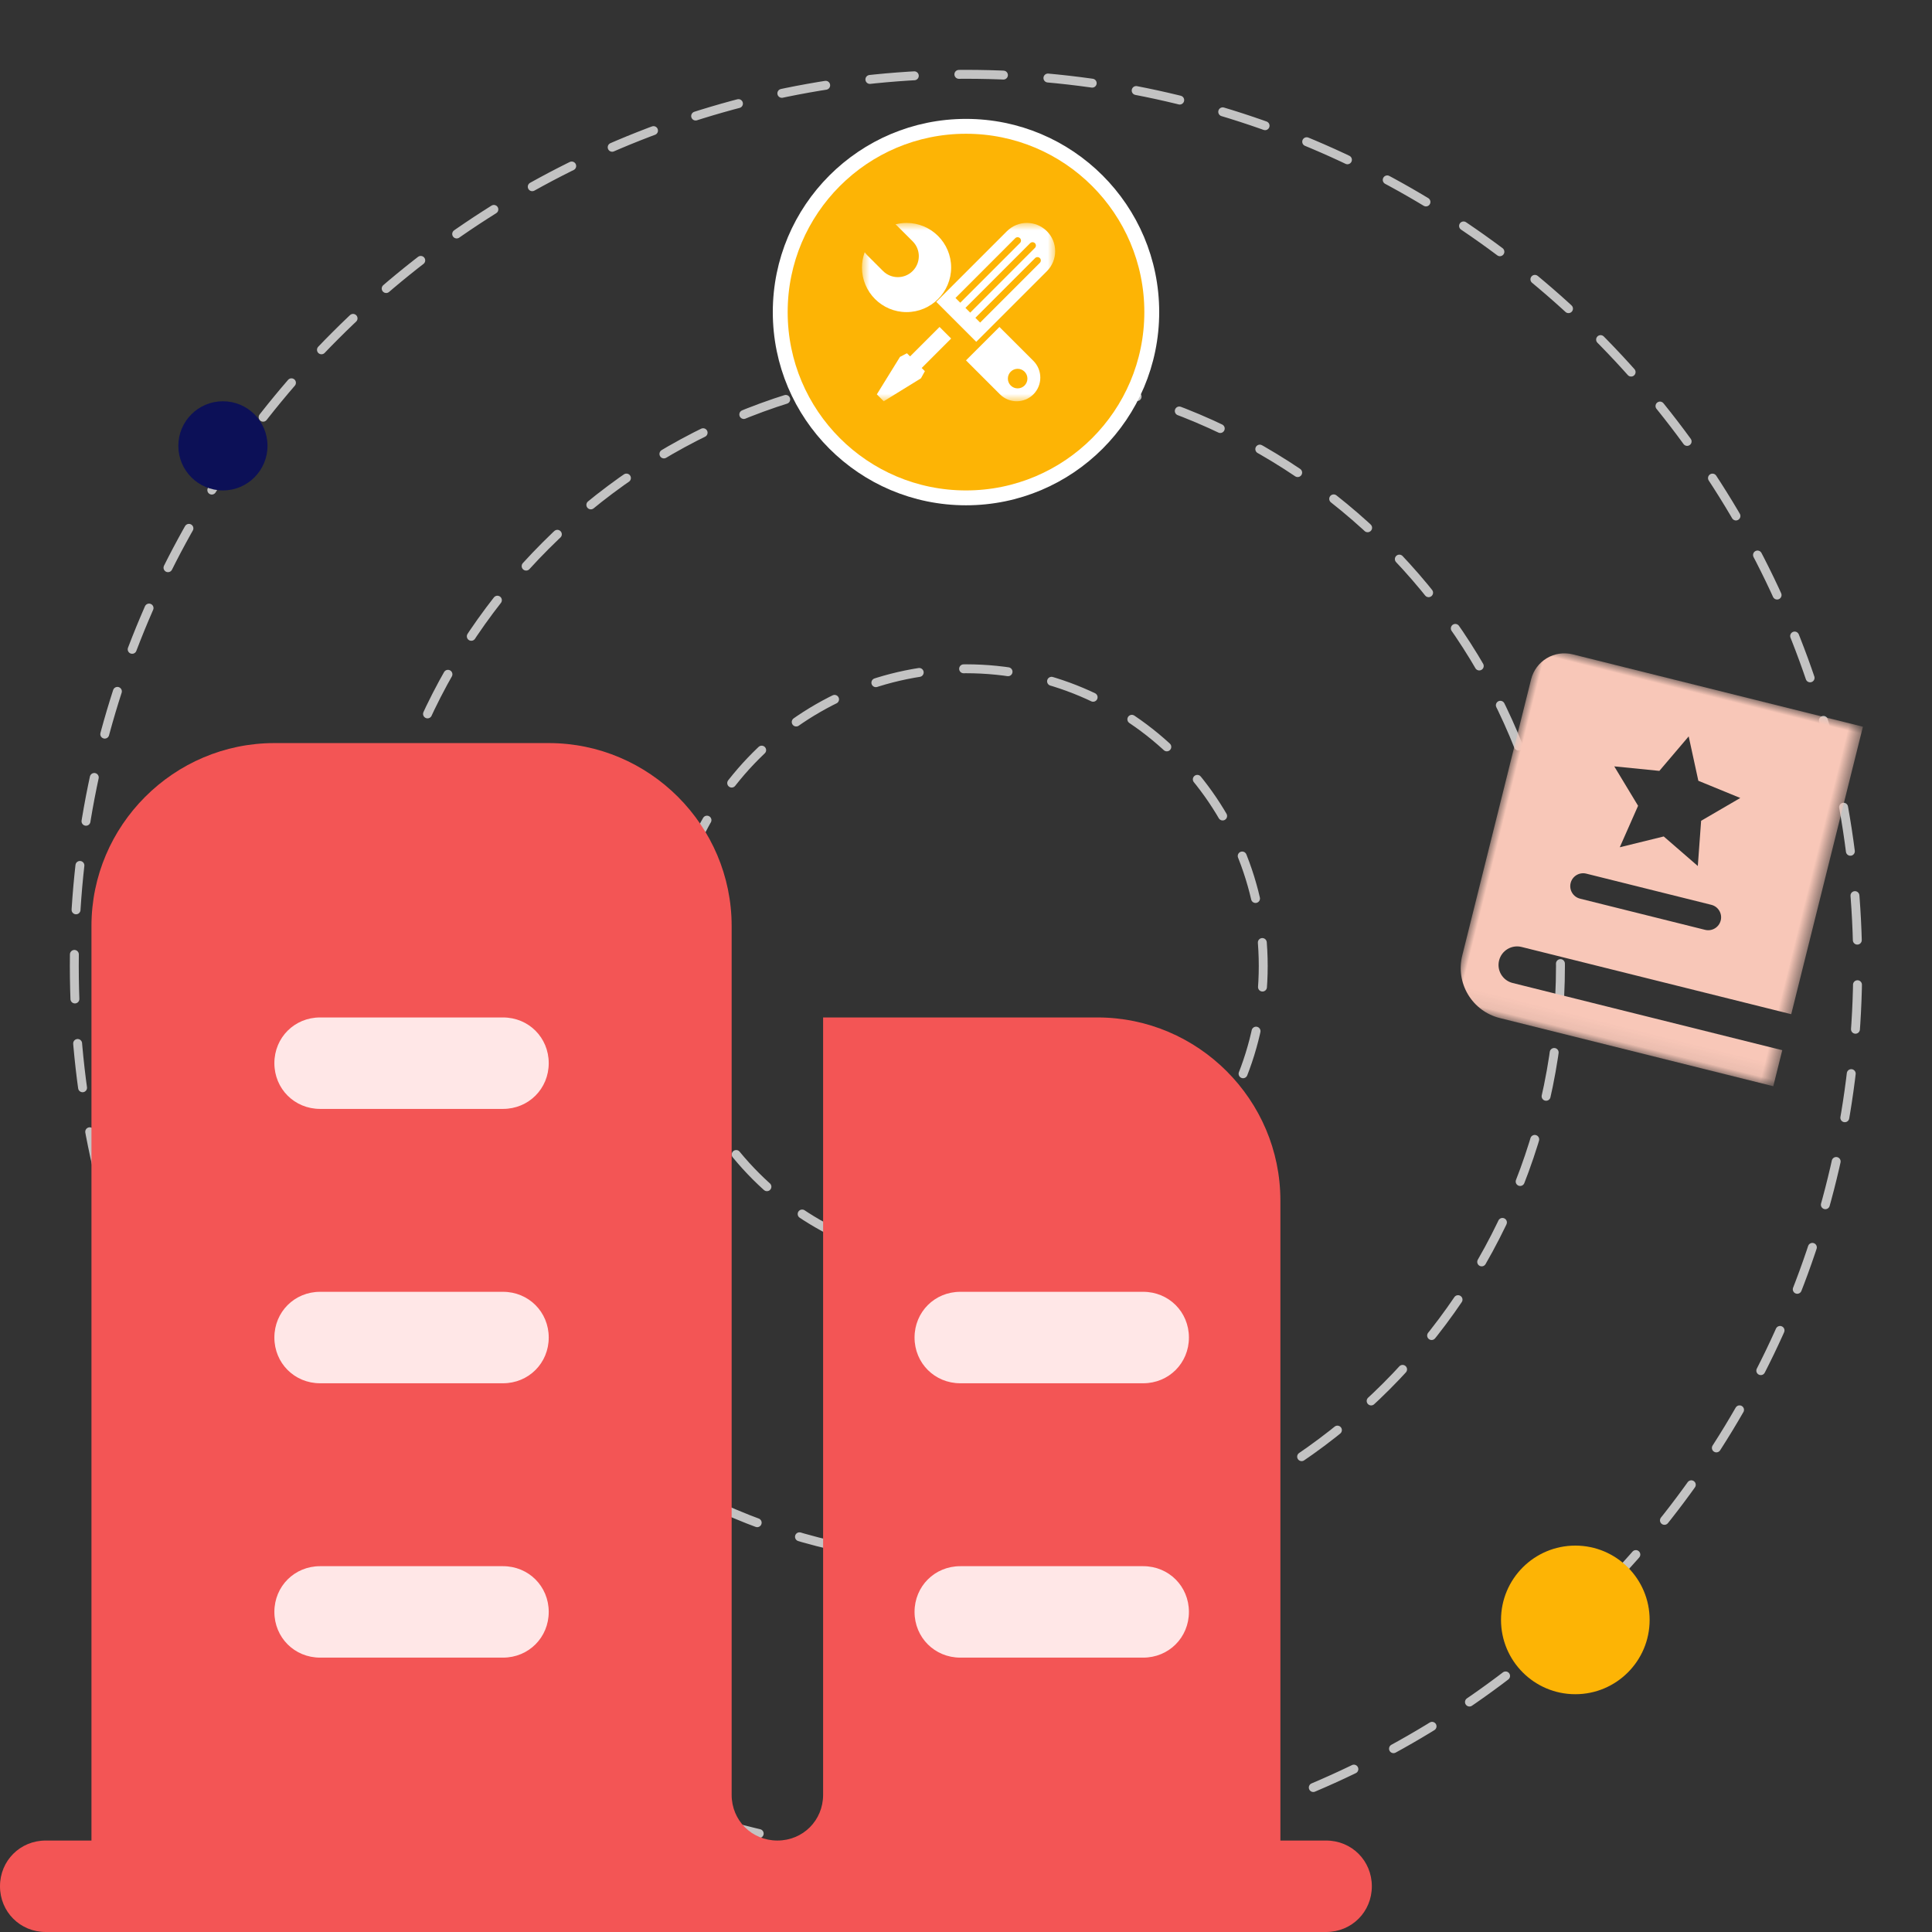 <?xml version="1.0" encoding="UTF-8"?>
<svg width="130px" height="130px" viewBox="0 0 130 130" version="1.1" xmlns="http://www.w3.org/2000/svg" xmlns:xlink="http://www.w3.org/1999/xlink">
    <rect x="0" y="0" width="130" height="130" fill="#333333" stroke="none"/>
    <title>编组 9</title>
    <defs>
        <polygon id="path-1" points="0 0 13 0 13 12 0 12"></polygon>
        <polygon id="path-3" points="0 0 22.433 0 22.433 24.933 0 24.933"></polygon>
    </defs>
    <g id="页面-1" stroke="none" stroke-width="1" fill="none" fill-rule="evenodd">
        <g id="官网首页" transform="translate(-895, -3429)">
            <g id="编组-55" transform="translate(0, 2052)">
                <g id="编组-14" transform="translate(340, 1262)">
                    <g id="编组-9" transform="translate(555, 115)">
                        <rect id="矩形备份-17" x="0" y="0" width="130" height="130"></rect>
                        <path d="M65,85 C76.046,85 85,76.046 85,65 C85,53.954 76.046,45 65,45 C53.954,45 45,53.954 45,65 C45,76.046 53.954,85 65,85 Z" id="椭圆形备份-6" stroke="#C3C3C3" stroke-width="0.6" stroke-linecap="round" stroke-linejoin="round" stroke-dasharray="3"></path>
                        <path d="M65,105 C87.091,105 105,87.091 105,65 C105,42.909 87.091,25 65,25 C42.909,25 25,42.909 25,65 C25,87.091 42.909,105 65,105 Z" id="椭圆形备份-7" stroke="#C3C3C3" stroke-width="0.6" stroke-linecap="round" stroke-linejoin="round" stroke-dasharray="3"></path>
                        <path d="M65,125 C98.137,125 125,98.137 125,65 C125,31.863 98.137,5 65,5 C31.863,5 5,31.863 5,65 C5,98.137 31.863,125 65,125 Z" id="椭圆形备份-8" stroke="#C3C3C3" stroke-width="0.6" stroke-linecap="round" stroke-linejoin="round" stroke-dasharray="3"></path>
                        <circle id="椭圆形备份-9" stroke="#FFFFFF" fill="#FDB405" cx="65" cy="21" r="12.5"></circle>
                        <circle id="椭圆形备份-22" fill="#0C1057" cx="15" cy="30" r="3"></circle>
                        <circle id="椭圆形备份-19" fill="#FDB405" cx="106" cy="109" r="5"></circle>
                        <path d="M89.231,123.846 L86.154,123.846 L86.154,80.769 C86.154,74 80.615,68.462 73.846,68.462 L55.385,68.462 L55.385,120.769 C55.385,122.492 54.031,123.846 52.308,123.846 C50.584,123.846 49.231,122.492 49.231,120.769 L49.231,62.307 C49.231,55.538 43.692,50 36.923,50 L18.462,50 C11.692,50 6.154,55.538 6.154,62.307 L6.154,123.846 L3.077,123.846 C1.354,123.846 0,125.2 0,126.923 C0,128.646 1.354,130 3.077,130 L89.231,130 C90.954,130 92.308,128.646 92.308,126.923 C92.308,125.2 90.954,123.846 89.231,123.846 Z" id="路径" fill="#F35555"></path>
                        <path d="M33.846,111.538 L21.538,111.538 C19.815,111.538 18.462,110.184 18.462,108.461 C18.462,106.738 19.815,105.385 21.538,105.385 L33.846,105.385 C35.569,105.385 36.923,106.738 36.923,108.461 C36.923,110.184 35.569,111.538 33.846,111.538 Z" id="路径" fill="#FFE7E7"></path>
                        <path d="M33.846,93.077 L21.538,93.077 C19.815,93.077 18.462,91.723 18.462,90 C18.462,88.277 19.815,86.923 21.538,86.923 L33.846,86.923 C35.569,86.923 36.923,88.277 36.923,90 C36.923,91.723 35.569,93.077 33.846,93.077 Z" id="路径" fill="#FFE7E7"></path>
                        <path d="M33.846,74.616 L21.538,74.616 C19.815,74.616 18.462,73.261 18.462,71.538 C18.462,69.815 19.815,68.462 21.538,68.462 L33.846,68.462 C35.569,68.462 36.923,69.815 36.923,71.538 C36.923,73.261 35.569,74.616 33.846,74.616 Z" id="路径" fill="#FFE7E7"></path>
                        <path d="M76.923,111.538 L64.616,111.538 C62.893,111.538 61.538,110.184 61.538,108.461 C61.538,106.738 62.893,105.385 64.616,105.385 L76.923,105.385 C78.646,105.385 80,106.738 80,108.461 C80,110.184 78.646,111.538 76.923,111.538 Z" id="路径" fill="#FFE7E7"></path>
                        <path d="M76.923,93.077 L64.616,93.077 C62.893,93.077 61.538,91.723 61.538,90 C61.538,88.277 62.893,86.923 64.616,86.923 L76.923,86.923 C78.646,86.923 80,88.277 80,90 C80,91.723 78.646,93.077 76.923,93.077 Z" id="路径" fill="#FFE7E7"></path>
                        <g id="ai-tool" transform="translate(58, 15)">
                            <mask id="mask-2" fill="white">
                                <use xlink:href="#path-1"></use>
                            </mask>
                            <g id="Clip-2"></g>
                            <path d="M12.443,0.557 C11.7,-0.186 10.496,-0.186 9.754,0.557 L5,5.31 L7.689,8 L12.443,3.247 C13.186,2.503 13.186,1.3 12.443,0.557 Z M6.614,5.369 L6.293,5.049 L10.313,1.028 C10.401,0.94 10.544,0.94 10.634,1.028 C10.722,1.116 10.722,1.259 10.634,1.348 L6.614,5.369 Z M7.283,6.037 L6.962,5.717 L11.317,1.364 C11.404,1.275 11.548,1.275 11.637,1.363 C11.725,1.452 11.725,1.594 11.635,1.683 L7.283,6.037 Z M7.952,6.706 L7.631,6.386 L11.65,2.366 C11.738,2.278 11.881,2.279 11.969,2.366 C12.058,2.454 12.057,2.598 11.969,2.686 L7.952,6.706 Z" id="Fill-1" fill="#FFFFFF" mask="url(#mask-2)"></path>
                            <polygon id="Fill-3" fill="#FFFFFF" mask="url(#mask-2)" points="4.233 9.976 4.018 9.761 6 7.779 5.221 7 3.238 8.982 3.026 8.77 2.559 9.013 1 11.535 1.464 12 3.968 10.456"></polygon>
                            <path d="M3,0 C2.743,0 2.495,0.036 2.256,0.097 C2.28,0.118 2.308,0.134 2.33,0.157 L3.412,1.239 C3.963,1.789 3.963,2.684 3.412,3.235 C2.861,3.786 1.967,3.786 1.416,3.235 L0.334,2.154 C0.277,2.097 0.23,2.035 0.184,1.971 C0.067,2.294 0,2.638 0,3 C0,4.657 1.343,6 3,6 C4.657,6 6,4.656 6,3 C6,1.343 4.656,0 3,0 Z" id="Fill-4" fill="#FFFFFF" mask="url(#mask-2)"></path>
                            <path d="M11.535,11.534 C12.155,10.913 12.155,9.905 11.535,9.283 L9.25,7 L7,9.249 L9.286,11.534 C9.907,12.155 10.914,12.155 11.535,11.534 Z M10.01,10.009 C10.267,9.751 10.683,9.751 10.94,10.009 C11.197,10.266 11.197,10.683 10.94,10.941 C10.683,11.197 10.267,11.197 10.01,10.941 C9.753,10.682 9.753,10.266 10.01,10.009 Z" id="Fill-5" fill="#FFFFFF" mask="url(#mask-2)"></path>
                        </g>
                        <g id="liyonggongdifangan" transform="translate(111.452, 58.281) rotate(14) translate(-111.452, -58.281) translate(100.236, 45.814)">
                            <mask id="mask-4" fill="white">
                                <use xlink:href="#path-3"></use>
                            </mask>
                            <g id="Clip-2"></g>
                            <path d="M3.733,19.937 L22.433,19.937 L22.433,0 L2.311,0 C1.697,0 1.109,0.244 0.675,0.677 C0.241,1.111 -0.002,1.699 -0.002,2.313 L-0.002,21.463 C-0.002,22.383 0.363,23.266 1.014,23.917 C1.664,24.567 2.547,24.933 3.467,24.933 L22.433,24.933 L22.433,22.435 L3.733,22.435 C3.043,22.435 2.484,21.876 2.484,21.186 C2.484,20.496 3.043,19.937 3.733,19.937 Z M9.862,6.198 L11.215,3.469 L12.568,6.21 L15.586,6.65 L13.401,8.777 L13.921,11.784 L11.215,10.408 L8.521,11.83 L9.041,8.824 L6.844,6.638 L9.862,6.198 Z M6.763,14.097 L15.436,14.097 C15.915,14.097 16.303,14.485 16.303,14.964 C16.303,15.443 15.915,15.832 15.436,15.832 L6.763,15.832 C6.284,15.832 5.895,15.443 5.895,14.964 C5.895,14.485 6.284,14.097 6.763,14.097 Z" id="Fill-1" fill="#F8C7B8" mask="url(#mask-4)"></path>
                        </g>
                    </g>
                </g>
            </g>
        </g>
    </g>
</svg>